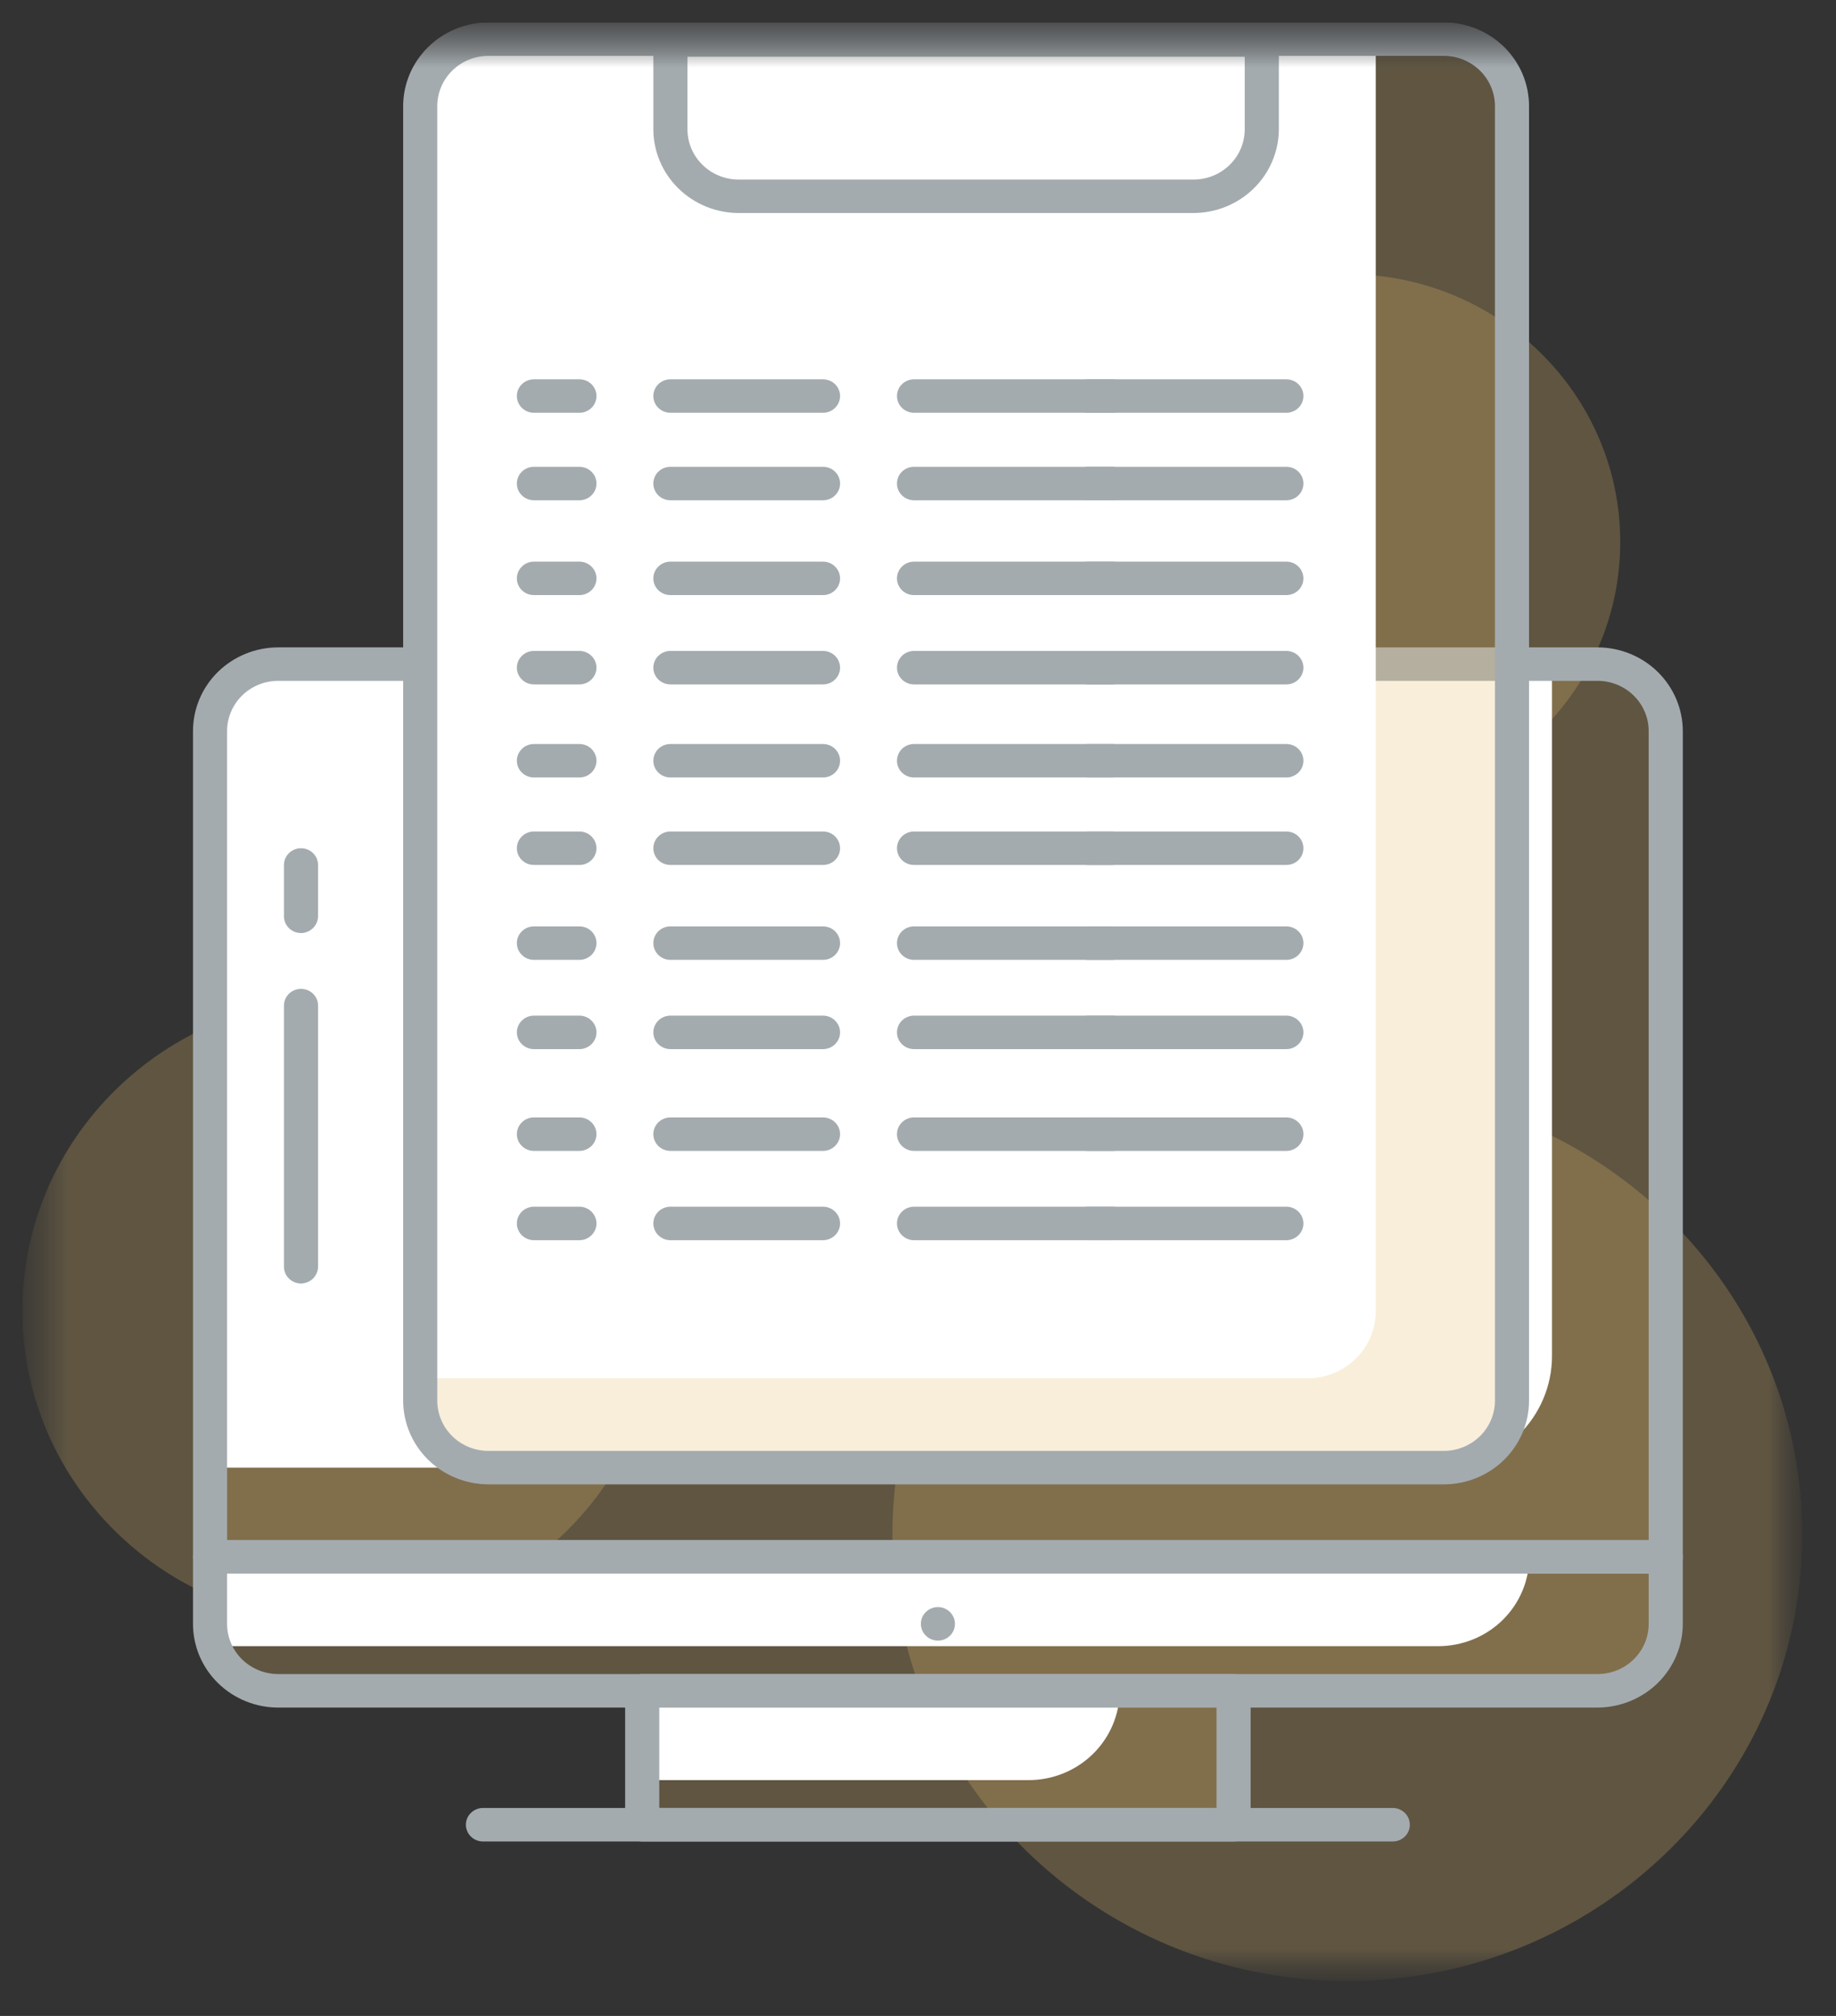 <svg width="41" height="45" viewBox="0 0 41 45" fill="none" xmlns="http://www.w3.org/2000/svg">
<rect x="0" y="0" width="41" height="45" fill="#333333" stroke="none"/>
<g clip-path="url(#clip0_11946_2536)">
<mask id="mask0_11946_2536" style="mask-type:luminance" maskUnits="userSpaceOnUse" x="0" y="0" width="41" height="45">
<path d="M40.245 0.5H0.5V44.22H40.245V0.5Z" fill="white"/>
</mask>
<g mask="url(#mask0_11946_2536)">
<mask id="mask1_11946_2536" style="mask-type:luminance" maskUnits="userSpaceOnUse" x="0" y="0" width="41" height="45">
<path d="M40.245 0.5H0.5V44.22H40.245V0.5Z" fill="white"/>
</mask>
<g mask="url(#mask1_11946_2536)">
<path d="M7.611 36.233C11.538 36.233 14.722 33.11 14.722 29.258C14.722 25.406 11.538 22.283 7.611 22.283C3.684 22.283 0.5 25.406 0.5 29.258C0.5 33.11 3.684 36.233 7.611 36.233Z" fill="#E6BC6D" fill-opacity="0.25"/>
<path d="M30.087 18.078C33.454 18.078 36.182 15.401 36.182 12.099C36.182 8.797 33.454 6.12 30.087 6.12C26.721 6.12 23.992 8.797 23.992 12.099C23.992 15.401 26.721 18.078 30.087 18.078Z" fill="#E6BC6D" fill-opacity="0.25"/>
<path d="M30.087 44.22C35.698 44.22 40.246 39.759 40.246 34.255C40.246 28.752 35.698 24.291 30.087 24.291C24.477 24.291 19.929 28.752 19.929 34.255C19.929 39.759 24.477 44.22 30.087 44.22Z" fill="#E6BC6D" fill-opacity="0.25"/>
<path d="M27.547 37.743H14.341V40.732H27.547V37.743Z" fill="#E6BC6D" fill-opacity="0.25"/>
<path d="M25.003 37.743H14.336V39.736H22.971C23.51 39.736 24.026 39.526 24.407 39.152C24.788 38.778 25.003 38.271 25.003 37.743Z" fill="white"/>
<path d="M27.547 41.106H14.341C14.24 41.106 14.143 41.067 14.072 40.996C14 40.926 13.96 40.831 13.96 40.732V37.743C13.959 37.694 13.969 37.645 13.988 37.599C14.007 37.553 14.034 37.512 14.07 37.477C14.106 37.442 14.148 37.415 14.194 37.396C14.241 37.378 14.291 37.368 14.341 37.369H27.547C27.648 37.369 27.745 37.409 27.817 37.479C27.888 37.549 27.928 37.644 27.928 37.743V40.732C27.927 40.831 27.886 40.925 27.815 40.995C27.744 41.065 27.648 41.105 27.547 41.106ZM14.722 40.358H27.166V38.116H14.722V40.358Z" fill="#A4ABAF"/>
<path d="M6.214 14.824H35.674C36.078 14.824 36.466 14.982 36.752 15.262C37.037 15.542 37.198 15.922 37.198 16.319V34.754H4.69V16.319C4.69 15.922 4.851 15.542 5.137 15.262C5.423 14.982 5.81 14.824 6.214 14.824Z" fill="#E6BC6D" fill-opacity="0.25"/>
<path d="M6.214 14.824H34.658V30.269C34.658 30.93 34.391 31.564 33.914 32.031C33.438 32.498 32.792 32.761 32.119 32.761H4.69V16.319C4.69 15.922 4.851 15.542 5.137 15.262C5.423 14.982 5.81 14.824 6.214 14.824Z" fill="white"/>
<path d="M37.198 35.127H4.691C4.589 35.127 4.493 35.088 4.421 35.018C4.35 34.948 4.31 34.853 4.31 34.754V16.319C4.31 15.824 4.51 15.348 4.867 14.998C5.225 14.648 5.709 14.451 6.214 14.451H35.674C36.179 14.452 36.663 14.649 37.02 14.999C37.376 15.35 37.578 15.824 37.579 16.319V34.754C37.578 34.852 37.537 34.947 37.466 35.017C37.395 35.086 37.299 35.126 37.198 35.127ZM5.071 34.38H36.817V16.319C36.817 16.022 36.697 15.737 36.482 15.526C36.268 15.316 35.977 15.198 35.674 15.198H6.214C5.911 15.198 5.62 15.316 5.406 15.526C5.192 15.737 5.071 16.022 5.071 16.319V34.38Z" fill="#A4ABAF"/>
<path d="M4.69 34.753H37.198V36.248C37.198 36.644 37.037 37.025 36.752 37.305C36.466 37.585 36.078 37.743 35.674 37.743H6.214C5.81 37.743 5.423 37.585 5.137 37.305C4.851 37.025 4.69 36.644 4.69 36.248V34.753Z" fill="#E6BC6D" fill-opacity="0.25"/>
<path d="M32.119 36.746H4.69V34.753H34.15C34.15 35.282 33.936 35.789 33.555 36.163C33.174 36.536 32.657 36.746 32.119 36.746Z" fill="white"/>
<path d="M35.674 38.117H6.214C5.709 38.117 5.225 37.92 4.867 37.569C4.51 37.219 4.31 36.744 4.31 36.248V34.754C4.309 34.704 4.318 34.655 4.337 34.61C4.356 34.564 4.384 34.523 4.42 34.488C4.455 34.453 4.497 34.425 4.544 34.407C4.59 34.389 4.64 34.379 4.691 34.38H37.198C37.299 34.38 37.396 34.419 37.467 34.489C37.539 34.559 37.579 34.654 37.579 34.754V36.248C37.578 36.743 37.376 37.218 37.02 37.568C36.663 37.918 36.179 38.115 35.674 38.117ZM5.071 35.127V36.248C5.071 36.546 5.192 36.831 5.406 37.041C5.621 37.251 5.911 37.369 6.214 37.369H35.674C35.977 37.369 36.268 37.251 36.482 37.041C36.697 36.831 36.817 36.546 36.817 36.248V35.127H5.071Z" fill="#A4ABAF"/>
<path d="M31.102 41.106H10.785C10.684 41.106 10.587 41.066 10.516 40.996C10.444 40.926 10.404 40.831 10.404 40.732C10.404 40.633 10.444 40.538 10.516 40.468C10.587 40.398 10.684 40.358 10.785 40.358H31.102C31.203 40.358 31.3 40.398 31.372 40.468C31.443 40.538 31.483 40.633 31.483 40.732C31.483 40.831 31.443 40.926 31.372 40.996C31.3 41.066 31.203 41.106 31.102 41.106Z" fill="#A4ABAF"/>
<path d="M20.945 36.622C21.155 36.622 21.325 36.455 21.325 36.248C21.325 36.042 21.155 35.874 20.945 35.874C20.734 35.874 20.564 36.042 20.564 36.248C20.564 36.455 20.734 36.622 20.945 36.622Z" fill="#A4ABAF"/>
<path d="M6.722 28.65C6.621 28.65 6.524 28.611 6.452 28.541C6.381 28.471 6.341 28.376 6.341 28.277V22.447C6.341 22.348 6.381 22.253 6.452 22.183C6.524 22.113 6.621 22.074 6.722 22.074C6.823 22.074 6.92 22.113 6.991 22.183C7.063 22.253 7.103 22.348 7.103 22.447V28.277C7.101 28.375 7.061 28.47 6.99 28.54C6.919 28.609 6.822 28.649 6.722 28.65Z" fill="#A4ABAF"/>
<path d="M6.722 20.828C6.621 20.828 6.524 20.788 6.452 20.718C6.381 20.648 6.341 20.553 6.341 20.454V19.308C6.341 19.209 6.381 19.114 6.452 19.044C6.524 18.974 6.621 18.935 6.722 18.935C6.823 18.935 6.92 18.974 6.991 19.044C7.063 19.114 7.103 19.209 7.103 19.308V20.454C7.101 20.553 7.061 20.647 6.99 20.717C6.919 20.787 6.822 20.827 6.722 20.828Z" fill="#A4ABAF"/>
<path d="M24.409 26.782C25.461 26.782 26.313 25.945 26.313 24.913C26.313 23.881 25.461 23.045 24.409 23.045C23.357 23.045 22.504 23.881 22.504 24.913C22.504 25.945 23.357 26.782 24.409 26.782Z" fill="white"/>
<path d="M18.059 20.554C19.111 20.554 19.964 19.717 19.964 18.685C19.964 17.653 19.111 16.817 18.059 16.817C17.007 16.817 16.154 17.653 16.154 18.685C16.154 19.717 17.007 20.554 18.059 20.554Z" fill="white"/>
<path d="M32.245 0.894H10.912C10.071 0.894 9.389 1.563 9.389 2.388V31.266C9.389 32.091 10.071 32.761 10.912 32.761H32.245C33.087 32.761 33.769 32.091 33.769 31.266V2.388C33.769 1.563 33.087 0.894 32.245 0.894Z" fill="#E6BC6D" fill-opacity="0.25"/>
<path d="M10.912 0.874H30.722V29.273C30.722 29.669 30.561 30.049 30.275 30.33C29.99 30.61 29.602 30.768 29.198 30.768H9.389V2.368C9.389 1.972 9.549 1.592 9.835 1.311C10.121 1.031 10.508 0.874 10.912 0.874Z" fill="white"/>
<path d="M32.241 33.134H10.908C10.403 33.133 9.919 32.936 9.562 32.586C9.205 32.236 9.004 31.761 9.003 31.266V2.368C9.004 1.873 9.205 1.399 9.562 1.049C9.919 0.699 10.403 0.501 10.908 0.5H32.241C32.746 0.5 33.23 0.697 33.587 1.047C33.945 1.398 34.145 1.873 34.145 2.368V31.266C34.145 31.762 33.945 32.237 33.587 32.587C33.23 32.938 32.746 33.134 32.241 33.134ZM10.908 1.247C10.605 1.247 10.314 1.365 10.1 1.576C9.885 1.786 9.765 2.071 9.765 2.368V31.266C9.765 31.563 9.885 31.848 10.1 32.059C10.314 32.269 10.605 32.387 10.908 32.387H32.241C32.544 32.387 32.834 32.269 33.049 32.059C33.263 31.848 33.384 31.563 33.384 31.266V2.368C33.384 2.071 33.263 1.786 33.049 1.576C32.834 1.365 32.544 1.247 32.241 1.247H10.908Z" fill="#A4ABAF"/>
<path d="M26.653 4.755H16.495C15.99 4.754 15.506 4.556 15.149 4.206C14.792 3.856 14.591 3.382 14.59 2.887V0.894C14.59 0.795 14.63 0.7 14.701 0.629C14.773 0.559 14.87 0.52 14.971 0.52H28.177C28.227 0.519 28.277 0.529 28.324 0.547C28.37 0.566 28.412 0.593 28.448 0.628C28.483 0.663 28.511 0.704 28.53 0.75C28.549 0.796 28.559 0.844 28.558 0.894V2.887C28.556 3.382 28.355 3.856 27.998 4.206C27.642 4.556 27.158 4.754 26.653 4.755ZM15.352 1.267V2.887C15.352 3.184 15.472 3.469 15.687 3.679C15.901 3.89 16.192 4.008 16.495 4.008H26.653C26.956 4.008 27.247 3.89 27.461 3.679C27.676 3.469 27.796 3.184 27.796 2.887V1.267H15.352Z" fill="#A4ABAF"/>
<path d="M24.835 9.214H20.411C20.31 9.214 20.213 9.175 20.142 9.105C20.07 9.035 20.03 8.94 20.03 8.84C20.03 8.741 20.07 8.646 20.142 8.576C20.213 8.506 20.31 8.467 20.411 8.467H24.835C24.936 8.467 25.033 8.506 25.105 8.576C25.176 8.646 25.216 8.741 25.216 8.84C25.216 8.94 25.176 9.035 25.105 9.105C25.033 9.175 24.936 9.214 24.835 9.214Z" fill="#A4ABAF"/>
<path d="M28.726 9.214H24.302C24.201 9.214 24.104 9.175 24.032 9.105C23.961 9.035 23.921 8.94 23.921 8.84C23.921 8.741 23.961 8.646 24.032 8.576C24.104 8.506 24.201 8.467 24.302 8.467H28.726C28.827 8.467 28.924 8.506 28.995 8.576C29.067 8.646 29.107 8.741 29.107 8.84C29.107 8.94 29.067 9.035 28.995 9.105C28.924 9.175 28.827 9.214 28.726 9.214Z" fill="#A4ABAF"/>
<path d="M18.379 9.214H14.971C14.87 9.214 14.773 9.175 14.701 9.105C14.63 9.035 14.59 8.94 14.59 8.84C14.59 8.741 14.63 8.646 14.701 8.576C14.773 8.506 14.87 8.467 14.971 8.467H18.379C18.48 8.467 18.577 8.506 18.648 8.576C18.72 8.646 18.76 8.741 18.76 8.84C18.76 8.94 18.72 9.035 18.648 9.105C18.577 9.175 18.48 9.214 18.379 9.214Z" fill="#A4ABAF"/>
<path d="M12.939 9.214H11.923C11.822 9.214 11.725 9.175 11.654 9.105C11.582 9.035 11.542 8.94 11.542 8.84C11.542 8.741 11.582 8.646 11.654 8.576C11.725 8.506 11.822 8.467 11.923 8.467H12.939C13.04 8.467 13.137 8.506 13.208 8.576C13.28 8.646 13.32 8.741 13.32 8.84C13.32 8.94 13.28 9.035 13.208 9.105C13.137 9.175 13.04 9.214 12.939 9.214Z" fill="#A4ABAF"/>
<path d="M24.835 11.167H20.411C20.31 11.167 20.213 11.128 20.142 11.058C20.07 10.988 20.03 10.893 20.03 10.794C20.03 10.694 20.07 10.599 20.142 10.529C20.213 10.459 20.31 10.42 20.411 10.42H24.835C24.936 10.42 25.033 10.459 25.105 10.529C25.176 10.599 25.216 10.694 25.216 10.794C25.216 10.893 25.176 10.988 25.105 11.058C25.033 11.128 24.936 11.167 24.835 11.167Z" fill="#A4ABAF"/>
<path d="M28.726 11.167H24.302C24.201 11.167 24.104 11.128 24.032 11.058C23.961 10.988 23.921 10.893 23.921 10.794C23.921 10.694 23.961 10.599 24.032 10.529C24.104 10.459 24.201 10.42 24.302 10.42H28.726C28.827 10.42 28.924 10.459 28.995 10.529C29.067 10.599 29.107 10.694 29.107 10.794C29.107 10.893 29.067 10.988 28.995 11.058C28.924 11.128 28.827 11.167 28.726 11.167Z" fill="#A4ABAF"/>
<path d="M18.379 11.167H14.971C14.87 11.167 14.773 11.128 14.701 11.058C14.63 10.988 14.59 10.893 14.59 10.794C14.59 10.694 14.63 10.599 14.701 10.529C14.773 10.459 14.87 10.42 14.971 10.42H18.379C18.48 10.42 18.577 10.459 18.648 10.529C18.72 10.599 18.76 10.694 18.76 10.794C18.76 10.893 18.72 10.988 18.648 11.058C18.577 11.128 18.48 11.167 18.379 11.167Z" fill="#A4ABAF"/>
<path d="M12.939 11.167H11.923C11.822 11.167 11.725 11.128 11.654 11.058C11.582 10.988 11.542 10.893 11.542 10.794C11.542 10.694 11.582 10.599 11.654 10.529C11.725 10.459 11.822 10.42 11.923 10.42H12.939C13.04 10.42 13.137 10.459 13.208 10.529C13.28 10.599 13.32 10.694 13.32 10.794C13.32 10.893 13.28 10.988 13.208 11.058C13.137 11.128 13.04 11.167 12.939 11.167Z" fill="#A4ABAF"/>
<path d="M24.835 13.284H20.411C20.31 13.284 20.213 13.245 20.142 13.175C20.07 13.105 20.03 13.01 20.03 12.911C20.03 12.812 20.07 12.717 20.142 12.647C20.213 12.576 20.31 12.537 20.411 12.537H24.835C24.936 12.537 25.033 12.576 25.105 12.647C25.176 12.717 25.216 12.812 25.216 12.911C25.216 13.01 25.176 13.105 25.105 13.175C25.033 13.245 24.936 13.284 24.835 13.284Z" fill="#A4ABAF"/>
<path d="M28.726 13.284H24.302C24.201 13.284 24.104 13.245 24.032 13.175C23.961 13.105 23.921 13.01 23.921 12.911C23.921 12.812 23.961 12.717 24.032 12.647C24.104 12.576 24.201 12.537 24.302 12.537H28.726C28.827 12.537 28.924 12.576 28.995 12.647C29.067 12.717 29.107 12.812 29.107 12.911C29.107 13.01 29.067 13.105 28.995 13.175C28.924 13.245 28.827 13.284 28.726 13.284Z" fill="#A4ABAF"/>
<path d="M18.379 13.284H14.971C14.87 13.284 14.773 13.245 14.701 13.175C14.63 13.105 14.59 13.01 14.59 12.911C14.59 12.812 14.63 12.717 14.701 12.647C14.773 12.576 14.87 12.537 14.971 12.537H18.379C18.48 12.537 18.577 12.576 18.648 12.647C18.72 12.717 18.76 12.812 18.76 12.911C18.76 13.01 18.72 13.105 18.648 13.175C18.577 13.245 18.48 13.284 18.379 13.284Z" fill="#A4ABAF"/>
<path d="M12.939 13.284H11.923C11.822 13.284 11.725 13.245 11.654 13.175C11.582 13.105 11.542 13.01 11.542 12.911C11.542 12.812 11.582 12.717 11.654 12.647C11.725 12.576 11.822 12.537 11.923 12.537H12.939C13.04 12.537 13.137 12.576 13.208 12.647C13.28 12.717 13.32 12.812 13.32 12.911C13.32 13.01 13.28 13.105 13.208 13.175C13.137 13.245 13.04 13.284 12.939 13.284Z" fill="#A4ABAF"/>
<path d="M24.835 15.278H20.411C20.31 15.278 20.213 15.238 20.142 15.168C20.07 15.098 20.03 15.003 20.03 14.904C20.03 14.805 20.07 14.71 20.142 14.64C20.213 14.57 20.31 14.53 20.411 14.53H24.835C24.936 14.53 25.033 14.57 25.105 14.64C25.176 14.71 25.216 14.805 25.216 14.904C25.216 15.003 25.176 15.098 25.105 15.168C25.033 15.238 24.936 15.278 24.835 15.278Z" fill="#A4ABAF"/>
<path d="M28.726 15.278H24.302C24.201 15.278 24.104 15.238 24.032 15.168C23.961 15.098 23.921 15.003 23.921 14.904C23.921 14.805 23.961 14.71 24.032 14.64C24.104 14.57 24.201 14.53 24.302 14.53H28.726C28.827 14.53 28.924 14.57 28.995 14.64C29.067 14.71 29.107 14.805 29.107 14.904C29.107 15.003 29.067 15.098 28.995 15.168C28.924 15.238 28.827 15.278 28.726 15.278Z" fill="#A4ABAF"/>
<path d="M18.379 15.278H14.971C14.87 15.278 14.773 15.238 14.701 15.168C14.63 15.098 14.59 15.003 14.59 14.904C14.59 14.805 14.63 14.71 14.701 14.64C14.773 14.57 14.87 14.53 14.971 14.53H18.379C18.48 14.53 18.577 14.57 18.648 14.64C18.72 14.71 18.76 14.805 18.76 14.904C18.76 15.003 18.72 15.098 18.648 15.168C18.577 15.238 18.48 15.278 18.379 15.278Z" fill="#A4ABAF"/>
<path d="M12.939 15.278H11.923C11.822 15.278 11.725 15.238 11.654 15.168C11.582 15.098 11.542 15.003 11.542 14.904C11.542 14.805 11.582 14.71 11.654 14.64C11.725 14.57 11.822 14.53 11.923 14.53H12.939C13.04 14.53 13.137 14.57 13.208 14.64C13.28 14.71 13.32 14.805 13.32 14.904C13.32 15.003 13.28 15.098 13.208 15.168C13.137 15.238 13.04 15.278 12.939 15.278Z" fill="#A4ABAF"/>
<path d="M24.835 17.355H20.411C20.31 17.355 20.213 17.316 20.142 17.246C20.07 17.176 20.03 17.081 20.03 16.982C20.03 16.883 20.07 16.788 20.142 16.717C20.213 16.647 20.31 16.608 20.411 16.608H24.835C24.936 16.608 25.033 16.647 25.105 16.717C25.176 16.788 25.216 16.883 25.216 16.982C25.216 17.081 25.176 17.176 25.105 17.246C25.033 17.316 24.936 17.355 24.835 17.355Z" fill="#A4ABAF"/>
<path d="M28.726 17.355H24.302C24.201 17.355 24.104 17.316 24.032 17.246C23.961 17.176 23.921 17.081 23.921 16.982C23.921 16.883 23.961 16.788 24.032 16.717C24.104 16.647 24.201 16.608 24.302 16.608H28.726C28.827 16.608 28.924 16.647 28.995 16.717C29.067 16.788 29.107 16.883 29.107 16.982C29.107 17.081 29.067 17.176 28.995 17.246C28.924 17.316 28.827 17.355 28.726 17.355Z" fill="#A4ABAF"/>
<path d="M18.379 17.355H14.971C14.87 17.355 14.773 17.316 14.701 17.246C14.63 17.176 14.59 17.081 14.59 16.982C14.59 16.883 14.63 16.788 14.701 16.717C14.773 16.647 14.87 16.608 14.971 16.608H18.379C18.48 16.608 18.577 16.647 18.648 16.717C18.72 16.788 18.76 16.883 18.76 16.982C18.76 17.081 18.72 17.176 18.648 17.246C18.577 17.316 18.48 17.355 18.379 17.355Z" fill="#A4ABAF"/>
<path d="M12.939 17.355H11.923C11.822 17.355 11.725 17.316 11.654 17.246C11.582 17.176 11.542 17.081 11.542 16.982C11.542 16.883 11.582 16.788 11.654 16.717C11.725 16.647 11.822 16.608 11.923 16.608H12.939C13.04 16.608 13.137 16.647 13.208 16.717C13.28 16.788 13.32 16.883 13.32 16.982C13.32 17.081 13.28 17.176 13.208 17.246C13.137 17.316 13.04 17.355 12.939 17.355Z" fill="#A4ABAF"/>
<path d="M24.835 19.308H20.411C20.31 19.308 20.213 19.269 20.142 19.199C20.07 19.129 20.03 19.034 20.03 18.935C20.03 18.836 20.07 18.741 20.142 18.67C20.213 18.6 20.31 18.561 20.411 18.561H24.835C24.936 18.561 25.033 18.6 25.105 18.67C25.176 18.741 25.216 18.836 25.216 18.935C25.216 19.034 25.176 19.129 25.105 19.199C25.033 19.269 24.936 19.308 24.835 19.308Z" fill="#A4ABAF"/>
<path d="M28.726 19.308H24.302C24.201 19.308 24.104 19.269 24.032 19.199C23.961 19.129 23.921 19.034 23.921 18.935C23.921 18.836 23.961 18.741 24.032 18.67C24.104 18.6 24.201 18.561 24.302 18.561H28.726C28.827 18.561 28.924 18.6 28.995 18.67C29.067 18.741 29.107 18.836 29.107 18.935C29.107 19.034 29.067 19.129 28.995 19.199C28.924 19.269 28.827 19.308 28.726 19.308Z" fill="#A4ABAF"/>
<path d="M18.379 19.308H14.971C14.87 19.308 14.773 19.269 14.701 19.199C14.63 19.129 14.59 19.034 14.59 18.935C14.59 18.836 14.63 18.741 14.701 18.67C14.773 18.6 14.87 18.561 14.971 18.561H18.379C18.48 18.561 18.577 18.6 18.648 18.67C18.72 18.741 18.76 18.836 18.76 18.935C18.76 19.034 18.72 19.129 18.648 19.199C18.577 19.269 18.48 19.308 18.379 19.308Z" fill="#A4ABAF"/>
<path d="M12.939 19.308H11.923C11.822 19.308 11.725 19.269 11.654 19.199C11.582 19.129 11.542 19.034 11.542 18.935C11.542 18.836 11.582 18.741 11.654 18.67C11.725 18.6 11.822 18.561 11.923 18.561H12.939C13.04 18.561 13.137 18.6 13.208 18.67C13.28 18.741 13.32 18.836 13.32 18.935C13.32 19.034 13.28 19.129 13.208 19.199C13.137 19.269 13.04 19.308 12.939 19.308Z" fill="#A4ABAF"/>
<path d="M24.835 21.426H20.411C20.31 21.426 20.213 21.387 20.142 21.317C20.07 21.247 20.03 21.151 20.03 21.052C20.03 20.953 20.07 20.858 20.142 20.788C20.213 20.718 20.31 20.679 20.411 20.679H24.835C24.936 20.679 25.033 20.718 25.105 20.788C25.176 20.858 25.216 20.953 25.216 21.052C25.216 21.151 25.176 21.247 25.105 21.317C25.033 21.387 24.936 21.426 24.835 21.426Z" fill="#A4ABAF"/>
<path d="M28.726 21.426H24.302C24.201 21.426 24.104 21.387 24.032 21.317C23.961 21.247 23.921 21.151 23.921 21.052C23.921 20.953 23.961 20.858 24.032 20.788C24.104 20.718 24.201 20.679 24.302 20.679H28.726C28.827 20.679 28.924 20.718 28.995 20.788C29.067 20.858 29.107 20.953 29.107 21.052C29.107 21.151 29.067 21.247 28.995 21.317C28.924 21.387 28.827 21.426 28.726 21.426Z" fill="#A4ABAF"/>
<path d="M18.379 21.426H14.971C14.87 21.426 14.773 21.387 14.701 21.317C14.63 21.247 14.59 21.151 14.59 21.052C14.59 20.953 14.63 20.858 14.701 20.788C14.773 20.718 14.87 20.679 14.971 20.679H18.379C18.48 20.679 18.577 20.718 18.648 20.788C18.72 20.858 18.76 20.953 18.76 21.052C18.76 21.151 18.72 21.247 18.648 21.317C18.577 21.387 18.48 21.426 18.379 21.426Z" fill="#A4ABAF"/>
<path d="M12.939 21.426H11.923C11.822 21.426 11.725 21.387 11.654 21.317C11.582 21.247 11.542 21.151 11.542 21.052C11.542 20.953 11.582 20.858 11.654 20.788C11.725 20.718 11.822 20.679 11.923 20.679H12.939C13.04 20.679 13.137 20.718 13.208 20.788C13.28 20.858 13.32 20.953 13.32 21.052C13.32 21.151 13.28 21.247 13.208 21.317C13.137 21.387 13.04 21.426 12.939 21.426Z" fill="#A4ABAF"/>
<path d="M24.835 23.419H20.411C20.31 23.419 20.213 23.379 20.142 23.309C20.07 23.239 20.03 23.144 20.03 23.045C20.03 22.946 20.07 22.851 20.142 22.781C20.213 22.711 20.31 22.671 20.411 22.671H24.835C24.936 22.671 25.033 22.711 25.105 22.781C25.176 22.851 25.216 22.946 25.216 23.045C25.216 23.144 25.176 23.239 25.105 23.309C25.033 23.379 24.936 23.419 24.835 23.419Z" fill="#A4ABAF"/>
<path d="M28.726 23.419H24.302C24.201 23.419 24.104 23.379 24.032 23.309C23.961 23.239 23.921 23.144 23.921 23.045C23.921 22.946 23.961 22.851 24.032 22.781C24.104 22.711 24.201 22.671 24.302 22.671H28.726C28.827 22.671 28.924 22.711 28.995 22.781C29.067 22.851 29.107 22.946 29.107 23.045C29.107 23.144 29.067 23.239 28.995 23.309C28.924 23.379 28.827 23.419 28.726 23.419Z" fill="#A4ABAF"/>
<path d="M18.379 23.419H14.971C14.87 23.419 14.773 23.379 14.701 23.309C14.63 23.239 14.59 23.144 14.59 23.045C14.59 22.946 14.63 22.851 14.701 22.781C14.773 22.711 14.87 22.671 14.971 22.671H18.379C18.48 22.671 18.577 22.711 18.648 22.781C18.72 22.851 18.76 22.946 18.76 23.045C18.76 23.144 18.72 23.239 18.648 23.309C18.577 23.379 18.48 23.419 18.379 23.419Z" fill="#A4ABAF"/>
<path d="M12.939 23.419H11.923C11.822 23.419 11.725 23.379 11.654 23.309C11.582 23.239 11.542 23.144 11.542 23.045C11.542 22.946 11.582 22.851 11.654 22.781C11.725 22.711 11.822 22.671 11.923 22.671H12.939C13.04 22.671 13.137 22.711 13.208 22.781C13.28 22.851 13.32 22.946 13.32 23.045C13.32 23.144 13.28 23.239 13.208 23.309C13.137 23.379 13.04 23.419 12.939 23.419Z" fill="#A4ABAF"/>
<path d="M24.835 25.691H20.411C20.31 25.691 20.213 25.651 20.142 25.581C20.07 25.511 20.03 25.416 20.03 25.317C20.03 25.218 20.07 25.123 20.142 25.053C20.213 24.983 20.31 24.943 20.411 24.943H24.835C24.936 24.943 25.033 24.983 25.105 25.053C25.176 25.123 25.216 25.218 25.216 25.317C25.216 25.416 25.176 25.511 25.105 25.581C25.033 25.651 24.936 25.691 24.835 25.691Z" fill="#A4ABAF"/>
<path d="M28.726 25.691H24.302C24.201 25.691 24.104 25.651 24.032 25.581C23.961 25.511 23.921 25.416 23.921 25.317C23.921 25.218 23.961 25.123 24.032 25.053C24.104 24.983 24.201 24.943 24.302 24.943H28.726C28.827 24.943 28.924 24.983 28.995 25.053C29.067 25.123 29.107 25.218 29.107 25.317C29.107 25.416 29.067 25.511 28.995 25.581C28.924 25.651 28.827 25.691 28.726 25.691Z" fill="#A4ABAF"/>
<path d="M18.379 25.691H14.971C14.87 25.691 14.773 25.651 14.701 25.581C14.63 25.511 14.59 25.416 14.59 25.317C14.59 25.218 14.63 25.123 14.701 25.053C14.773 24.983 14.87 24.943 14.971 24.943H18.379C18.48 24.943 18.577 24.983 18.648 25.053C18.72 25.123 18.76 25.218 18.76 25.317C18.76 25.416 18.72 25.511 18.648 25.581C18.577 25.651 18.48 25.691 18.379 25.691Z" fill="#A4ABAF"/>
<path d="M12.939 25.691H11.923C11.822 25.691 11.725 25.651 11.654 25.581C11.582 25.511 11.542 25.416 11.542 25.317C11.542 25.218 11.582 25.123 11.654 25.053C11.725 24.983 11.822 24.943 11.923 24.943H12.939C13.04 24.943 13.137 24.983 13.208 25.053C13.28 25.123 13.32 25.218 13.32 25.317C13.32 25.416 13.28 25.511 13.208 25.581C13.137 25.651 13.04 25.691 12.939 25.691Z" fill="#A4ABAF"/>
<path d="M24.835 27.684H20.411C20.31 27.684 20.213 27.644 20.142 27.574C20.07 27.504 20.03 27.409 20.03 27.31C20.03 27.211 20.07 27.116 20.142 27.046C20.213 26.976 20.31 26.936 20.411 26.936H24.835C24.936 26.936 25.033 26.976 25.105 27.046C25.176 27.116 25.216 27.211 25.216 27.31C25.216 27.409 25.176 27.504 25.105 27.574C25.033 27.644 24.936 27.684 24.835 27.684Z" fill="#A4ABAF"/>
<path d="M28.726 27.684H24.302C24.201 27.684 24.104 27.644 24.032 27.574C23.961 27.504 23.921 27.409 23.921 27.31C23.921 27.211 23.961 27.116 24.032 27.046C24.104 26.976 24.201 26.936 24.302 26.936H28.726C28.827 26.936 28.924 26.976 28.995 27.046C29.067 27.116 29.107 27.211 29.107 27.31C29.107 27.409 29.067 27.504 28.995 27.574C28.924 27.644 28.827 27.684 28.726 27.684Z" fill="#A4ABAF"/>
<path d="M18.379 27.684H14.971C14.87 27.684 14.773 27.644 14.701 27.574C14.63 27.504 14.59 27.409 14.59 27.31C14.59 27.211 14.63 27.116 14.701 27.046C14.773 26.976 14.87 26.936 14.971 26.936H18.379C18.48 26.936 18.577 26.976 18.648 27.046C18.72 27.116 18.76 27.211 18.76 27.31C18.76 27.409 18.72 27.504 18.648 27.574C18.577 27.644 18.48 27.684 18.379 27.684Z" fill="#A4ABAF"/>
<path d="M12.939 27.684H11.923C11.822 27.684 11.725 27.644 11.654 27.574C11.582 27.504 11.542 27.409 11.542 27.31C11.542 27.211 11.582 27.116 11.654 27.046C11.725 26.976 11.822 26.936 11.923 26.936H12.939C13.04 26.936 13.137 26.976 13.208 27.046C13.28 27.116 13.32 27.211 13.32 27.31C13.32 27.409 13.28 27.504 13.208 27.574C13.137 27.644 13.04 27.684 12.939 27.684Z" fill="#A4ABAF"/>
</g>
</g>
</g>
<defs>
<clipPath id="clip0_11946_2536">
<rect width="40" height="44" fill="white" transform="translate(0.5 0.5)"/>
</clipPath>
</defs>
</svg>
